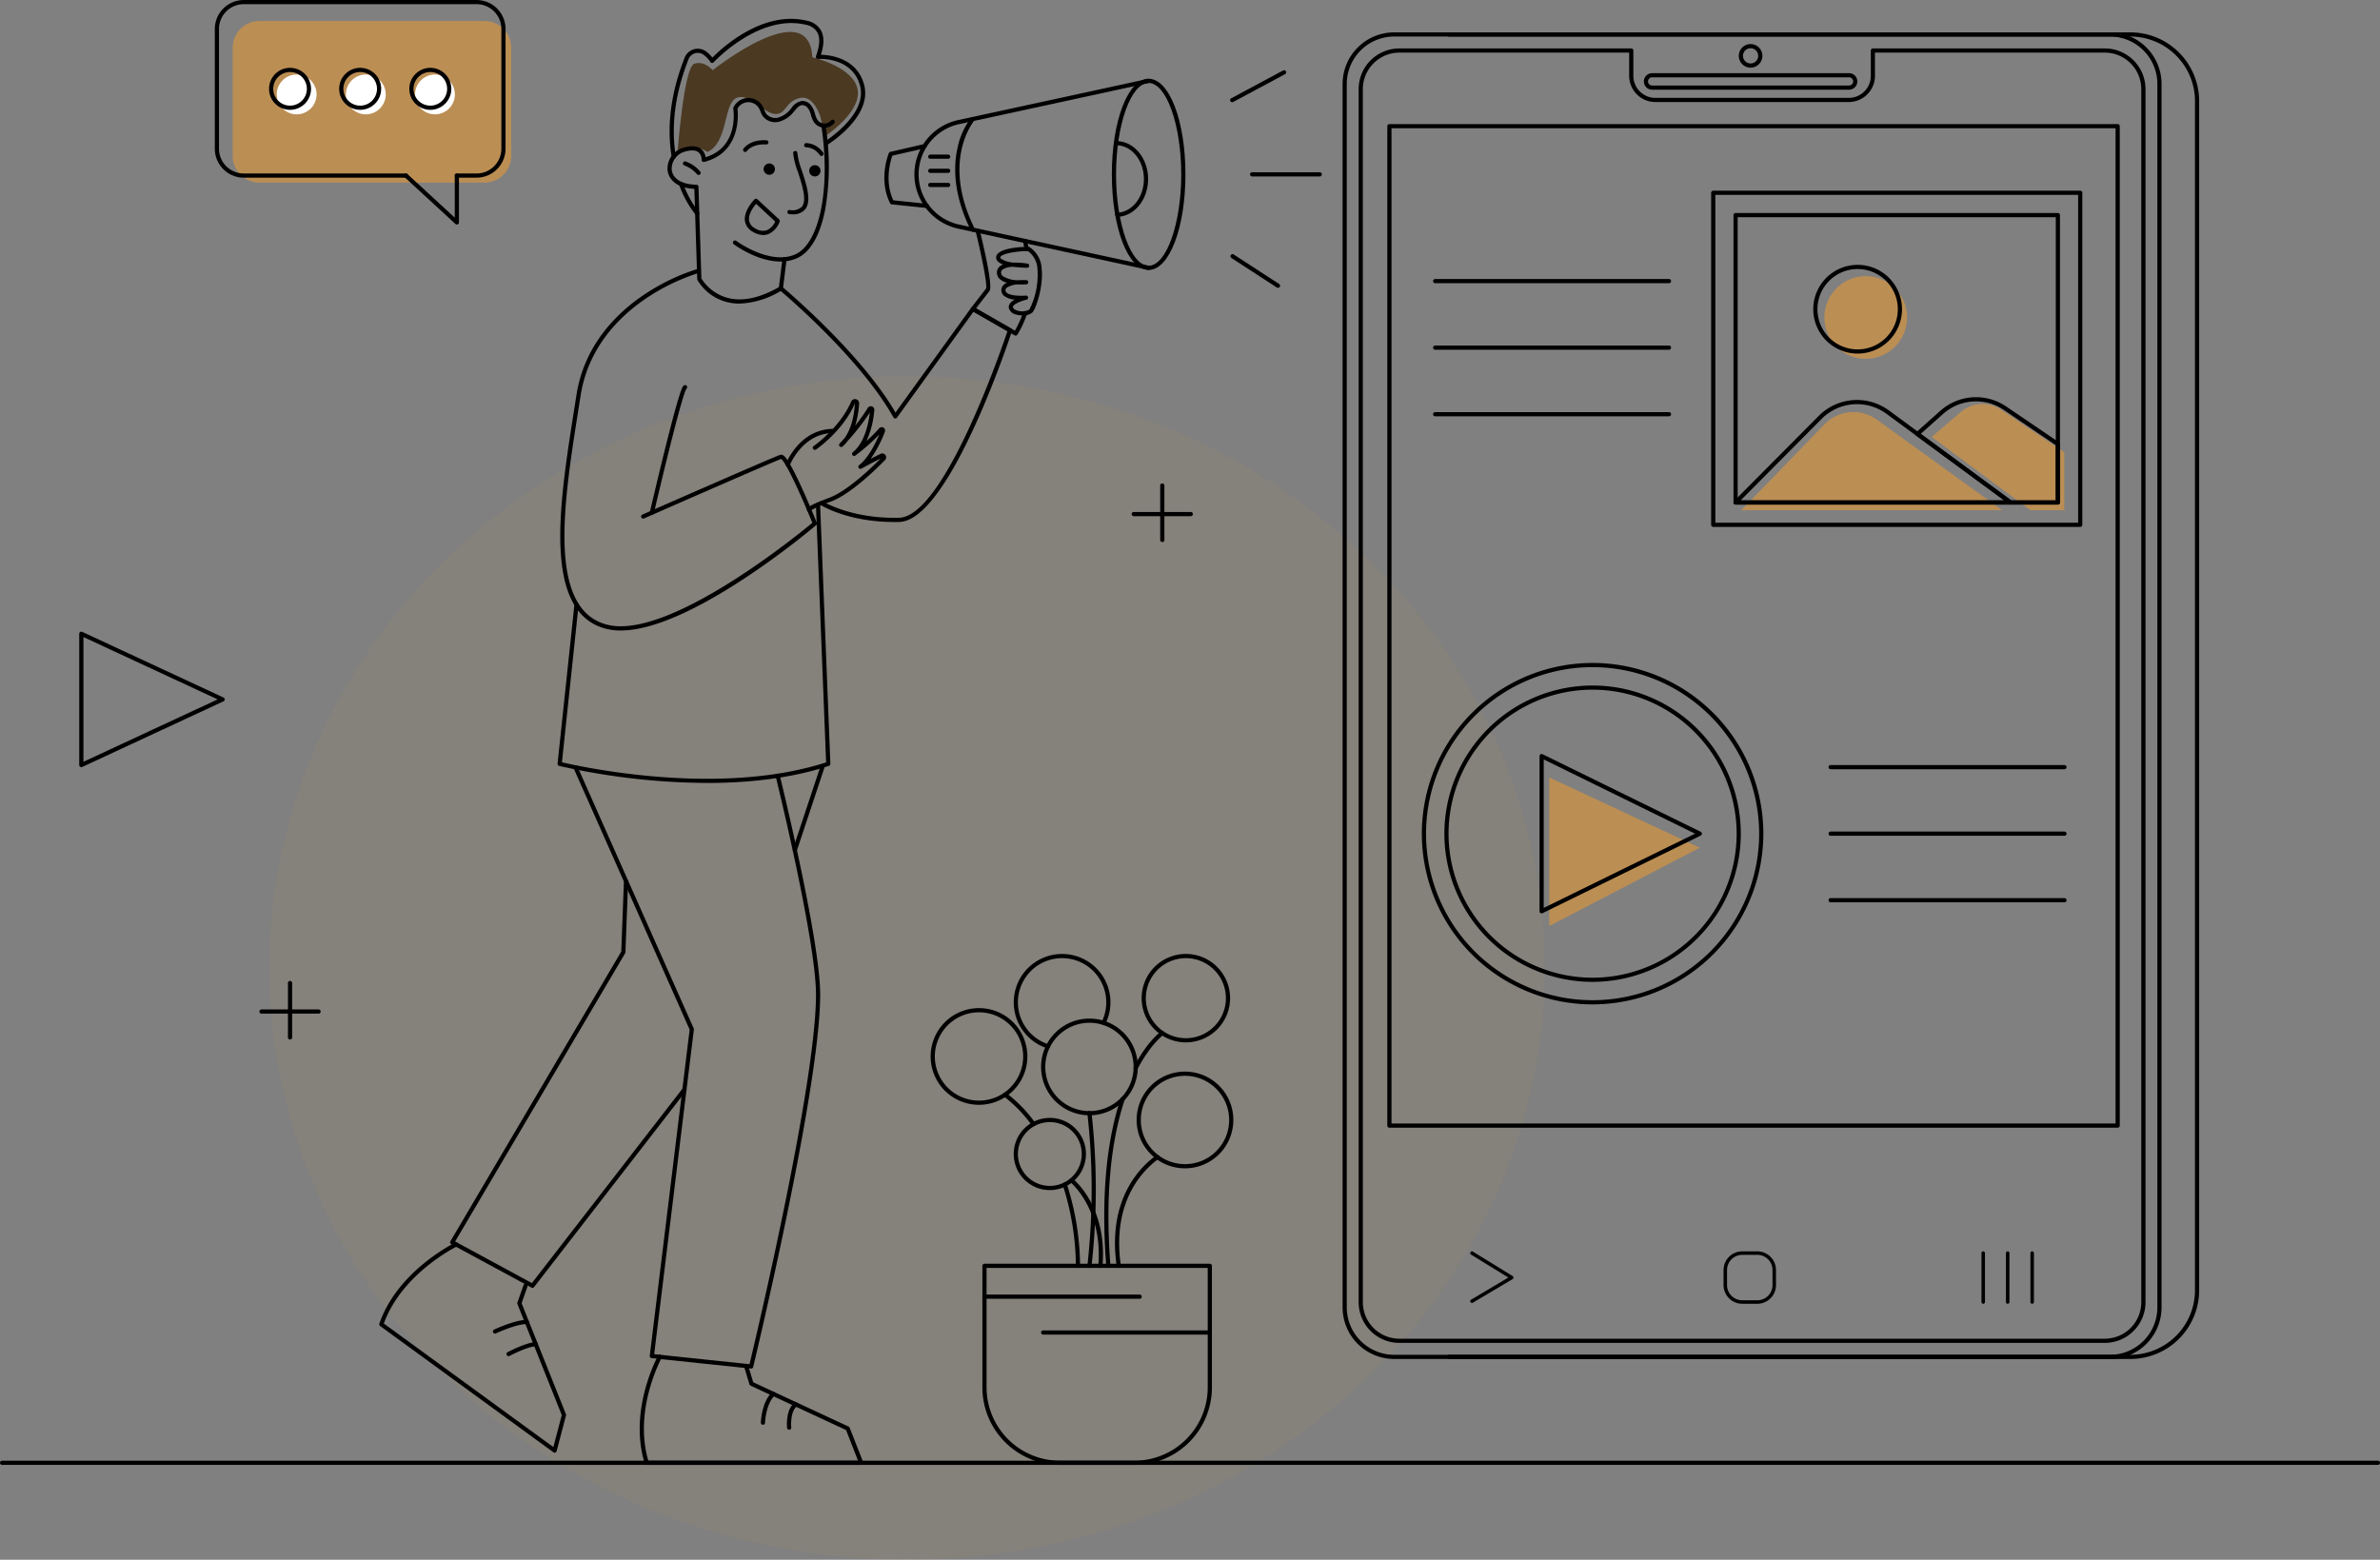 <svg xmlns="http://www.w3.org/2000/svg" xmlns:xlink="http://www.w3.org/1999/xlink" width="518.692" height="340" viewBox="0 0 518.692 340">
  <rect x="0" y="0" width="518.692" height="340" fill="#808080" stroke="none"/>
  <defs>
    <clipPath id="clip-path">
      <rect id="Rectangle_5" data-name="Rectangle 5" width="518.692" height="319.321" transform="translate(0 0)" fill="none"/>
    </clipPath>
  </defs>
  <g id="Group_102" data-name="Group 102" transform="translate(-345.323 -457)">
    <ellipse id="Ellipse_3" data-name="Ellipse 3" cx="139" cy="129" rx="139" ry="129" transform="translate(404 539)" fill="#bb8e54" opacity="0.1"/>
    <g id="Group_2" data-name="Group 2" transform="translate(345.323 457.004)">
      <g id="Group_1" data-name="Group 1" transform="translate(0 -0.004)" clip-path="url(#clip-path)">
        <path id="Path_1" data-name="Path 1" d="M221.591,50.268H172.556a5.838,5.838,0,0,1-5.838-5.838V20.872a5.838,5.838,0,0,1,5.838-5.838h49.036a5.838,5.838,0,0,1,5.838,5.838V44.43a5.838,5.838,0,0,1-5.838,5.838" transform="translate(-116.009 -10.46)" fill="#bb8e54"/>
        <path id="Path_2" data-name="Path 2" d="M198.322,57.756a4.337,4.337,0,1,0,4.336-4.336,4.336,4.336,0,0,0-4.336,4.336" transform="translate(-138.001 -37.171)" fill="#fff"/>
        <path id="Path_3" data-name="Path 3" d="M247.867,57.756A4.337,4.337,0,1,0,252.2,53.42a4.336,4.336,0,0,0-4.336,4.336" transform="translate(-172.476 -37.171)" fill="#fff"/>
        <path id="Path_4" data-name="Path 4" d="M297.411,57.756a4.337,4.337,0,1,0,4.336-4.336,4.336,4.336,0,0,0-4.336,4.336" transform="translate(-206.951 -37.171)" fill="#fff"/>
        <path id="Path_5" data-name="Path 5" d="M1247.659,316.7l18.151-18.737a8.749,8.749,0,0,1,11.408-1l27.325,19.741Z" transform="translate(-868.174 -205.483)" fill="#bb8e54"/>
        <path id="Path_6" data-name="Path 6" d="M1384.064,296.7l21.538,15.973h7.372V300.027l-13.781-9.282a7.252,7.252,0,0,0-8.769.506Z" transform="translate(-963.09 -201.45)" fill="#bb8e54"/>
        <path id="Path_7" data-name="Path 7" d="M1307.234,206.905a9.01,9.01,0,1,0,9.01-9.01,9.01,9.01,0,0,0-9.01,9.01" transform="translate(-909.628 -137.702)" fill="#bb8e54"/>
        <path id="Path_8" data-name="Path 8" d="M1110.084,557.182v32.379L1142.9,572.5Z" transform="translate(-772.443 -387.709)" fill="#bb8e54"/>
        <path id="Path_9" data-name="Path 9" d="M485.451,49.291s1.367-18.7,3.644-19.461,4.011,1.409,4.011,1.409,21-16.726,21.737-2.819c0,0,8.991,2.02,9.862,7.027s-7.138,10.2-7.138,10.2l-.948-4.166s-1.4-4.987-4.595-4.174-2.855,3.621-5.34,3.469-5.61-4.77-8.428-3.469-1.735,9.649-6.288,11.763c0,0-2.138-2-6.517.217" transform="translate(-337.797 -15.93)" fill="#4b3922"/>
        <path id="Path_10" data-name="Path 10" d="M518.236,1047.762H.456a.456.456,0,0,1,0-.912H518.236a.456.456,0,1,1,0,.912" transform="translate(0 -728.441)"/>
        <path id="Path_11" data-name="Path 11" d="M565.287,121.985q-.323,0-.674-.031a.456.456,0,0,1,.081-.909,2.927,2.927,0,0,0,2.671-.721c1.136-1.43.013-4.855-.889-7.607a16.041,16.041,0,0,1-1.02-4.08.456.456,0,0,1,.913,0,16.154,16.154,0,0,0,.974,3.8c1.021,3.114,2.178,6.644.736,8.459a3.364,3.364,0,0,1-2.792,1.094" transform="translate(-392.593 -75.275)"/>
        <path id="Path_12" data-name="Path 12" d="M547.162,118.38a1.232,1.232,0,1,0,1.232-1.232,1.232,1.232,0,0,0-1.232,1.232" transform="translate(-380.738 -81.515)"/>
        <path id="Path_13" data-name="Path 13" d="M579.825,119.595a1.231,1.231,0,1,0,1.231-1.232,1.232,1.232,0,0,0-1.231,1.232" transform="translate(-403.467 -82.361)"/>
        <path id="Path_14" data-name="Path 14" d="M532.89,103.049a.456.456,0,0,1-.38-.708c.056-.084,1.409-2.064,5.022-1.846a.456.456,0,0,1,.428.483.452.452,0,0,1-.483.428c-3.093-.186-4.195,1.422-4.206,1.438a.455.455,0,0,1-.381.2" transform="translate(-370.49 -69.916)"/>
        <path id="Path_15" data-name="Path 15" d="M579.962,105.357a.456.456,0,0,1-.375-.2,3.858,3.858,0,0,0-2.947-1.693.456.456,0,0,1,0-.912,4.78,4.78,0,0,1,3.694,2.084.456.456,0,0,1-.374.716" transform="translate(-400.935 -71.362)"/>
        <path id="Path_16" data-name="Path 16" d="M535.5,118.885c-5.036,0-9.917-3.581-10.169-3.768a.456.456,0,0,1,.545-.732c.072.054,7.25,5.315,12.769,2.984,5.344-2.258,7.838-14.261,5.8-27.921a.456.456,0,0,1,.9-.134,55.173,55.173,0,0,1-.117,18.395c-1.134,5.626-3.289,9.257-6.232,10.5a8.927,8.927,0,0,1-3.5.676" transform="translate(-365.419 -61.876)"/>
        <path id="Path_17" data-name="Path 17" d="M493.963,115.065a11.1,11.1,0,0,1-3.057-.418,10.483,10.483,0,0,1-6.121-4.711.457.457,0,0,1-.053-.2c-.148-4.532-.55-17.2-.63-19.688-4.966-.236-5.72-3.1-5.833-3.994a4.745,4.745,0,0,1,3.61-5.017c1.636-.447,2.889-.331,3.726.348a2.8,2.8,0,0,1,.956,1.762c7.258-2.205,6.084-10.238,6.029-10.587a.458.458,0,0,1,.04-.269,3.6,3.6,0,0,1,6.43-.129,6.661,6.661,0,0,1,.31.7,4.249,4.249,0,0,0,.374.791,2.548,2.548,0,0,0,2.713.844,5.4,5.4,0,0,0,2.665-1.888l.127-.15a3.524,3.524,0,0,1,2.284-1.571,2.378,2.378,0,0,1,1.889.831,4.583,4.583,0,0,1,.887,1.682c.038.119.074.239.11.36a4.312,4.312,0,0,0,.516,1.252,1.874,1.874,0,0,0,2.976.12.456.456,0,0,1,.7.583,2.787,2.787,0,0,1-4.425-.178,5.05,5.05,0,0,1-.643-1.515c-.034-.115-.069-.23-.105-.344a3.546,3.546,0,0,0-.7-1.348,1.458,1.458,0,0,0-1.145-.532c-.638.047-1.155.659-1.654,1.249l-.13.153a6.262,6.262,0,0,1-3.13,2.18,3.416,3.416,0,0,1-3.7-1.223,4.992,4.992,0,0,1-.462-.96,5.97,5.97,0,0,0-.267-.611,2.692,2.692,0,0,0-4.743-.019c.141,1.24.777,9.587-7.254,11.605a.457.457,0,0,1-.567-.47,2.142,2.142,0,0,0-.666-1.618c-.6-.479-1.573-.537-2.9-.172a3.88,3.88,0,0,0-2.945,4.023c.248,1.96,2.258,3.16,5.377,3.209a.456.456,0,0,1,.449.442s.472,14.858.639,20a9.778,9.778,0,0,0,5.531,4.18c3.264.924,7.087.149,11.363-2.3l.766-6.136a.456.456,0,0,1,.905.113l-.794,6.361a.457.457,0,0,1-.223.338,18.608,18.608,0,0,1-9.227,2.919" transform="translate(-332.777 -48.884)"/>
        <path id="Path_18" data-name="Path 18" d="M492.747,118.613a.455.455,0,0,1-.371-.19,6.546,6.546,0,0,0-2.736-1.888.456.456,0,0,1,.3-.862,7.373,7.373,0,0,1,3.176,2.217.456.456,0,0,1-.37.723" transform="translate(-340.499 -80.471)"/>
        <path id="Path_19" data-name="Path 19" d="M480.7,44.014a.456.456,0,0,1-.45-.382c-1.116-6.792-.164-14.082,2.829-21.665a3.068,3.068,0,0,1,4.7-1.322,7.175,7.175,0,0,1,1.339,1.315c1.972-2,10.894-10.346,20.557-8.047a4.511,4.511,0,0,1,3.132,2.153c.69,1.283.676,3.055-.039,5.274,2,.052,7.855.709,9.416,6.527,1.873,6.983-7.744,12.952-8.154,13.2a.456.456,0,0,1-.476-.779c.095-.058,9.445-5.864,7.749-12.188-1.687-6.283-8.842-5.87-9.145-5.848a.456.456,0,0,1-.46-.612c.826-2.254.929-3.986.305-5.146a3.6,3.6,0,0,0-2.539-1.7c-10.2-2.428-19.965,8.076-20.063,8.183a.456.456,0,0,1-.722-.063,6.008,6.008,0,0,0-1.452-1.549,2.156,2.156,0,0,0-3.3.93c-2.932,7.428-3.866,14.555-2.778,21.182a.457.457,0,0,1-.376.524.476.476,0,0,1-.075.006" transform="translate(-333.864 -9.404)"/>
        <path id="Path_20" data-name="Path 20" d="M490.465,137.66a.454.454,0,0,1-.343-.156,22.9,22.9,0,0,1-3.612-6.551.456.456,0,1,1,.853-.323,22.376,22.376,0,0,0,3.445,6.273.456.456,0,0,1-.343.757" transform="translate(-338.513 -90.692)"/>
        <path id="Path_21" data-name="Path 21" d="M414.637,271.453a12.976,12.976,0,0,1-3.019-.332c-6.362-1.519-9.671-7.307-10.117-17.7-.383-8.916,1.4-20.139,2.964-30.041q.264-1.667.52-3.3c1.705-10.914,8.822-17.805,14.491-21.664a45.384,45.384,0,0,1,11.994-5.809.456.456,0,0,1,.242.88,44.42,44.42,0,0,0-11.746,5.7c-5.51,3.756-12.426,10.455-14.079,21.034q-.255,1.63-.521,3.3c-1.562,9.859-3.333,21.034-2.954,29.859.426,9.925,3.507,15.436,9.417,16.847a12.065,12.065,0,0,0,2.8.307c14.2,0,38.98-20.244,41.756-22.55-2.634-6.5-5.831-13.332-6.806-13.927-1.723.631-20.169,8.7-29.868,12.964a.456.456,0,1,1-.367-.835c1.169-.514,28.66-12.591,30.044-13.027.6-.191,1.217.433,2.272,2.3.678,1.2,1.519,2.9,2.5,5.05,1.665,3.653,3.18,7.407,3.2,7.445a.456.456,0,0,1-.128.519c-1.178,1-27.284,22.975-42.592,22.977" transform="translate(-279.345 -134.016)"/>
        <path id="Path_22" data-name="Path 22" d="M466.018,304.281a.45.45,0,0,1-.1-.012.456.456,0,0,1-.341-.548c.015-.066,1.557-6.7,3.21-13.364,3.382-13.615,3.92-14.046,4.179-14.253a.456.456,0,0,1,.592.694c-.831,1.073-4.787,17.194-7.092,27.129a.456.456,0,0,1-.444.353m7.516-27.465h0" transform="translate(-323.958 -192.054)"/>
        <path id="Path_23" data-name="Path 23" d="M563.442,315.614a.456.456,0,0,1-.427-.618c.029-.075,2.935-7.514,10.212-7.626a.452.452,0,0,1,.463.449.457.457,0,0,1-.449.463c-6.651.1-9.347,6.969-9.373,7.038a.457.457,0,0,1-.426.294" transform="translate(-391.749 -213.88)"/>
        <path id="Path_24" data-name="Path 24" d="M578.67,310.628a.459.459,0,0,1-.1-.01.508.508,0,0,1-.4-.459c-.03-.39-.057-.758,4.929-2.652,3.823-1.453,8.881-6.247,11.16-8.543-2.063,1.021-4.178,2.191-4.2,2.2a.456.456,0,0,1-.5-.761c1.907-1.465,3.46-4.512,4.382-6.668a44.846,44.846,0,0,1-5.205,4.586.456.456,0,0,1-.557-.722c2.6-2.079,3.435-6.361,3.7-8.641a51.844,51.844,0,0,1-4.827,6.189,7.637,7.637,0,0,1-1.109,1.2.456.456,0,0,1-.629-.66c.013-.013.426-.447,1.053-1.148,1.578-2.15,2.114-5.227,2.272-7.614-2.527,5.941-8.238,9.917-8.48,10.083a.456.456,0,0,1-.517-.752c.057-.039,5.737-4,8.171-9.69a.906.906,0,0,1,1.736.419,20.84,20.84,0,0,1-.842,4.791,36.869,36.869,0,0,0,2.718-3.819.769.769,0,0,1,1.427.461,20.128,20.128,0,0,1-1.7,6.735,28.68,28.68,0,0,0,2.751-2.751.744.744,0,0,1,1.258.756,27.327,27.327,0,0,1-3.093,5.889c.679-.354,1.429-.737,2.157-1.092a.843.843,0,0,1,.972,1.347c-2.676,2.725-7.763,7.525-11.778,9.051a24.783,24.783,0,0,0-4.3,1.885l0,.023a.457.457,0,0,1-.446.36" transform="translate(-402.311 -199.025)"/>
        <path id="Path_25" data-name="Path 25" d="M706.248,98.12a.444.444,0,0,1-.1-.011L664.74,89.121a12.111,12.111,0,0,1,0-23.67l41.411-8.988a.456.456,0,0,1,.193.892l-41.411,8.988a11.2,11.2,0,0,0,0,21.887l41.411,8.988a.456.456,0,0,1-.1.9" transform="translate(-455.914 -39.281)"/>
        <path id="Path_26" data-name="Path 26" d="M804.69,98.12c-4.5,0-8.019-9.152-8.019-20.834s3.522-20.835,8.019-20.835,8.019,9.152,8.019,20.835S809.186,98.12,804.69,98.12m0-40.756c-3.852,0-7.106,9.123-7.106,19.922s3.254,19.921,7.106,19.921,7.106-9.123,7.106-19.921-3.254-19.922-7.106-19.922" transform="translate(-554.357 -39.28)"/>
        <path id="Path_27" data-name="Path 27" d="M719.569,191.821a5.129,5.129,0,0,1-1.484-.212,2.012,2.012,0,0,1-1.532-1.376c-.172-.806.47-1.423,1.271-1.868a4.406,4.406,0,0,1-2.352-.839,1.606,1.606,0,0,1-.557-1.185,1.576,1.576,0,0,1,.505-1.191,2.582,2.582,0,0,1,.7-.464,3.841,3.841,0,0,1-1.538-.793,1.87,1.87,0,0,1-.631-1.415,1.726,1.726,0,0,1,.63-1.353,2.643,2.643,0,0,1,.713-.418,2.991,2.991,0,0,1-1.154-.668,1.211,1.211,0,0,1-.356-.9c.1-2.027,5.4-2.264,7.027-2.288a.437.437,0,0,1,.241.065,5.915,5.915,0,0,1,2.646,4.756c.419,3.831-1.256,8.784-2.045,9.53a3.132,3.132,0,0,1-2.087.62m.73-4.335a.456.456,0,0,1,.1.9c-1.289.3-3.083,1.06-2.956,1.656.06.281.392.534.91.7a3.389,3.389,0,0,0,2.673-.2,16.74,16.74,0,0,0,1.763-8.783,5.111,5.111,0,0,0-2.1-3.99c-2.834.06-5.959.647-6,1.417a.3.3,0,0,0,.107.23,5.8,5.8,0,0,0,2.858.891,17.178,17.178,0,0,1,2.961.212.456.456,0,0,1-.075.906h0a25.919,25.919,0,0,1-2.918-.2,4.3,4.3,0,0,0-2.455.6.807.807,0,0,0-.307.656.966.966,0,0,0,.339.746,6.133,6.133,0,0,0,3.461.911,14.241,14.241,0,0,1,1.7-.015.456.456,0,0,1,.007.91,15.926,15.926,0,0,1-1.708.023,4.729,4.729,0,0,0-2.614.754.661.661,0,0,0-.226.515.69.69,0,0,0,.253.524c.844.756,3.3.72,4.178.641l.041,0" transform="translate(-496.682 -123.058)"/>
        <path id="Path_28" data-name="Path 28" d="M733.787,173.863a.457.457,0,0,1-.448-.37l-.331-1.722a.456.456,0,1,1,.9-.172l.331,1.722a.457.457,0,0,1-.362.534.464.464,0,0,1-.086.008" transform="translate(-510.053 -119.147)"/>
        <path id="Path_29" data-name="Path 29" d="M705.374,187.168a.454.454,0,0,1-.227-.061l-9.323-5.348a.457.457,0,0,1-.133-.676s2.494-3.207,3.236-4.171c.3-.807-.917-6.969-2.276-12.495a.456.456,0,0,1,.886-.218c1.115,4.533,2.874,12.281,2.128,13.25-.564.733-2.226,2.872-2.931,3.779l8.48,4.865a23.046,23.046,0,0,0,1.781-3.946.456.456,0,0,1,.868.281,23.2,23.2,0,0,1-2.1,4.523.456.456,0,0,1-.388.216" transform="translate(-484.024 -114.014)"/>
        <path id="Path_30" data-name="Path 30" d="M798.87,117.634a.456.456,0,0,1-.019-.912c3.256-.134,5.807-3.361,5.807-7.346,0-4.052-2.7-7.348-6.013-7.348h-.038a.46.46,0,0,1-.495-.413.45.45,0,0,1,.4-.494,1.325,1.325,0,0,1,.134-.005c3.819,0,6.926,3.706,6.926,8.261,0,4.476-2.935,8.1-6.682,8.257h-.019" transform="translate(-555.359 -70.359)"/>
        <path id="Path_31" data-name="Path 31" d="M642.914,117.149l-.048,0-7.593-.79a.456.456,0,0,1-.36-.249c-2.593-5.173-.363-10.7-.267-10.929a.456.456,0,0,1,.319-.27l7.362-1.691a.456.456,0,0,1,.2.889l-7.123,1.636c-.365,1.028-1.759,5.548.211,9.733l7.34.763a.456.456,0,0,1-.047.91" transform="translate(-440.929 -71.813)"/>
        <path id="Path_32" data-name="Path 32" d="M688.28,108.827a.456.456,0,0,1-.409-.253c-4.018-8.078-3.8-14.326-2.909-18.145a15.8,15.8,0,0,1,2.974-6.485.456.456,0,0,1,.686.6c-.074.085-7.357,8.7.065,23.622a.456.456,0,0,1-.408.659" transform="translate(-476.253 -58.302)"/>
        <path id="Path_33" data-name="Path 33" d="M669.418,111.7h-3.9a.456.456,0,0,1,0-.912h3.9a.456.456,0,0,1,0,.912" transform="translate(-462.776 -77.088)"/>
        <path id="Path_34" data-name="Path 34" d="M669.418,121.824h-3.9a.456.456,0,1,1,0-.912h3.9a.456.456,0,0,1,0,.912" transform="translate(-462.776 -84.134)"/>
        <path id="Path_35" data-name="Path 35" d="M669.418,131.95h-3.9a.456.456,0,1,1,0-.912h3.9a.456.456,0,0,1,0,.912" transform="translate(-462.776 -91.181)"/>
        <path id="Path_36" data-name="Path 36" d="M881.872,57.337a.456.456,0,0,1-.216-.858l11.275-6.044a.456.456,0,1,1,.431.8l-11.275,6.044a.456.456,0,0,1-.215.054" transform="translate(-613.325 -35.055)"/>
        <path id="Path_37" data-name="Path 37" d="M892.012,189.487a.455.455,0,0,1-.248-.074l-9.9-6.433a.456.456,0,1,1,.5-.765l9.9,6.432a.456.456,0,0,1-.249.839" transform="translate(-613.492 -126.741)"/>
        <path id="Path_38" data-name="Path 38" d="M910.873,124.362H896.129a.456.456,0,0,1,0-.912h14.744a.456.456,0,1,1,0,.912" transform="translate(-623.247 -85.9)"/>
        <path id="Path_39" data-name="Path 39" d="M583.142,256.568c-10.01,0-15.814-3.58-16.064-3.738a.456.456,0,0,1,.486-.772c.062.039,6.284,3.864,16.7,3.583,9.742-.263,22.25-36.665,23.593-40.662l-7.407-4.249-16.672,23.084a.456.456,0,0,1-.768-.044c-7.39-13.216-24.651-27.626-24.825-27.77a.456.456,0,1,1,.583-.7c.172.143,17.034,14.219,24.686,27.407l16.5-22.842a.456.456,0,0,1,.6-.128l8.087,4.639a.457.457,0,0,1,.207.538c-.553,1.688-13.661,41.348-24.554,41.642q-.582.016-1.146.016" transform="translate(-388.294 -142.78)"/>
        <path id="Path_40" data-name="Path 40" d="M537.7,150.328a4.5,4.5,0,0,1-2.254-.69,3.233,3.233,0,0,1-1.748-2.388c-.3-2.256,1.99-4.6,2.087-4.7a.456.456,0,0,1,.635-.014l4.734,4.387a.456.456,0,0,1,.121.484,4.784,4.784,0,0,1-2.479,2.726,3.139,3.139,0,0,1-1.1.2m-1.56-6.808c-.564.666-1.722,2.226-1.537,3.612a2.344,2.344,0,0,0,1.3,1.718,3,3,0,0,0,2.57.429,3.657,3.657,0,0,0,1.824-1.9Z" transform="translate(-371.351 -99.096)"/>
        <path id="Path_41" data-name="Path 41" d="M432.1,421.227a148.516,148.516,0,0,1-32.244-3.714.457.457,0,0,1-.342-.49l3.678-34.732a.456.456,0,0,1,.908.1l-3.636,34.334c3.75.885,34.064,7.618,57.577.023l-2.222-56.187a.456.456,0,0,1,.912-.036l2.236,56.531a.457.457,0,0,1-.313.452c-8.472,2.792-17.838,3.723-26.554,3.723" transform="translate(-277.999 -250.56)"/>
        <path id="Path_42" data-name="Path 42" d="M449.617,679.972l-.048,0-21.641-2.277a.457.457,0,0,1-.405-.509l8.693-71.1L410.93,549.107a.456.456,0,0,1,.834-.37L437.1,605.826a.456.456,0,0,1,.036.24l-8.652,70.767,20.782,2.186c1.252-5.229,14.531-61.176,14.485-80.634-.029-11.915-8.7-47.163-8.787-47.518a.456.456,0,0,1,.886-.219c.088.356,8.784,35.711,8.813,47.734.048,20.427-14.457,80.633-14.6,81.239a.456.456,0,0,1-.443.349" transform="translate(-285.915 -381.644)"/>
        <path id="Path_43" data-name="Path 43" d="M340.473,719.11a.455.455,0,0,1-.217-.055l-17.489-9.468a.456.456,0,0,1-.176-.633l37.234-63.141.585-15.367a.459.459,0,0,1,.456-.442h.009a.454.454,0,0,1,.447.453v.006l-.59,15.5a.451.451,0,0,1-.063.214L323.618,709.01l16.732,9.059,32.879-42.461a.456.456,0,1,1,.721.558l-33.117,42.767a.456.456,0,0,1-.361.177" transform="translate(-224.429 -438.382)"/>
        <path id="Path_44" data-name="Path 44" d="M568.464,567.407a.456.456,0,0,1-.433-.6l5.992-18.031a.456.456,0,1,1,.866.287L568.9,567.1a.455.455,0,0,1-.433.312" transform="translate(-395.244 -381.644)"/>
        <path id="Path_45" data-name="Path 45" d="M506.621,994.943H459.895a.457.457,0,0,1-.436-.322c-3.593-11.652,2.825-23.329,2.891-23.445a.456.456,0,0,1,.8.446c-.063.112-6.173,11.244-2.911,22.409h45.718l-2.617-6.687-20.812-9.68a.456.456,0,0,1-.244-.282l-1.165-3.873a.456.456,0,0,1,.874-.262l1.106,3.676,20.792,9.671a.458.458,0,0,1,.232.247l2.927,7.48a.456.456,0,0,1-.425.623" transform="translate(-318.95 -675.621)"/>
        <path id="Path_46" data-name="Path 46" d="M309.962,936.216a.457.457,0,0,1-.269-.088L271.93,908.609a.456.456,0,0,1-.163-.517c3.957-11.529,16.424-17.609,16.549-17.669a.456.456,0,1,1,.394.823c-.121.058-12.02,5.869-15.969,16.826L309.69,935l1.832-6.977-9.666-24.2a.457.457,0,0,1-.007-.32l1.339-3.816a.456.456,0,0,1,.861.3l-1.283,3.654,9.658,24.182a.456.456,0,0,1,.017.285l-2.04,7.769a.456.456,0,0,1-.288.314.452.452,0,0,1-.153.027" transform="translate(-189.09 -619.561)"/>
        <path id="Path_47" data-name="Path 47" d="M353.635,948.9a.456.456,0,0,1-.194-.869c.184-.086,4.532-2.111,7.131-2.125h0a.456.456,0,0,1,0,.912c-2.4.013-6.705,2.019-6.748,2.039a.454.454,0,0,1-.193.043" transform="translate(-245.756 -658.2)"/>
        <path id="Path_48" data-name="Path 48" d="M363.377,964.937a.456.456,0,0,1-.215-.859c.166-.088,4.078-2.155,6.125-2.189a.456.456,0,1,1,.015.913c-1.83.03-5.672,2.062-5.711,2.082a.456.456,0,0,1-.214.053" transform="translate(-252.535 -669.321)"/>
        <path id="Path_49" data-name="Path 49" d="M545.635,1004.666h-.014a.456.456,0,0,1-.443-.469c.005-.18.154-4.441,2.407-6.587a.456.456,0,0,1,.629.661c-1.979,1.885-2.123,5.913-2.125,5.954a.457.457,0,0,1-.456.443" transform="translate(-379.358 -694.09)"/>
        <path id="Path_50" data-name="Path 50" d="M564.342,1010.993a.456.456,0,0,1-.454-.414c-.015-.168-.355-4.122,1.687-5.484a.456.456,0,1,1,.506.759c-1.32.88-1.374,3.648-1.284,4.641a.456.456,0,0,1-.413.5l-.042,0" transform="translate(-392.356 -699.333)"/>
        <path id="Path_51" data-name="Path 51" d="M1306.524,209.954h-79.978a.456.456,0,0,1-.456-.456V137.123a.456.456,0,0,1,.456-.456h79.978a.456.456,0,0,1,.456.456V209.5a.456.456,0,0,1-.456.456M1227,209.041h79.066V137.58H1227Z" transform="translate(-853.165 -95.097)"/>
        <path id="Path_52" data-name="Path 52" d="M1312.793,216.222h-70.242a.456.456,0,0,1-.456-.456V153.127a.456.456,0,0,1,.456-.456h70.242a.456.456,0,0,1,.456.456v62.638a.456.456,0,0,1-.456.456m-69.786-.912h69.329V153.583h-69.329Z" transform="translate(-864.302 -106.234)"/>
        <path id="Path_53" data-name="Path 53" d="M1302.48,309.45h-59.928a.456.456,0,0,1-.324-.778l18.481-18.593a11.769,11.769,0,0,1,15.228-1.177l26.813,19.723a.456.456,0,0,1-.27.824m-58.831-.912h57.442l-25.693-18.9a10.852,10.852,0,0,0-14.041,1.085Z" transform="translate(-864.302 -199.461)"/>
        <path id="Path_54" data-name="Path 54" d="M1403.462,308.066h-10.314a.456.456,0,0,1-.27-.089l-20.3-14.93a.457.457,0,0,1-.033-.709l5.3-4.717a11.687,11.687,0,0,1,14.342-.94l11.524,7.818a.457.457,0,0,1,.2.378V307.61a.456.456,0,0,1-.456.456m-10.164-.912h9.708V295.12l-11.324-7.683a10.776,10.776,0,0,0-13.224.866l-4.883,4.343Z" transform="translate(-954.97 -198.078)"/>
        <path id="Path_55" data-name="Path 55" d="M1308.926,209.153a9.671,9.671,0,1,1,9.671-9.671,9.682,9.682,0,0,1-9.671,9.671m0-18.43a8.759,8.759,0,1,0,8.759,8.759,8.769,8.769,0,0,0-8.759-8.759" transform="translate(-904.076 -132.077)"/>
        <path id="Path_56" data-name="Path 56" d="M1185.685,312.367H1037.155a.456.456,0,0,1,0-.912h148.529a14.082,14.082,0,0,0,14.064-14.067V38.166A14.082,14.082,0,0,0,1185.685,24.1H1037.155a.456.456,0,0,1,0-.912h148.529a15,15,0,0,1,14.976,14.98V297.387a15,15,0,0,1-14.976,14.98" transform="translate(-721.379 -16.133)"/>
        <path id="Path_57" data-name="Path 57" d="M1129.241,312.37h-156A11.254,11.254,0,0,1,962,301.128V34.432a11.254,11.254,0,0,1,11.241-11.241h156a11.254,11.254,0,0,1,11.241,11.241v266.7a11.254,11.254,0,0,1-11.241,11.241M973.239,24.1A10.34,10.34,0,0,0,962.91,34.432v266.7a10.34,10.34,0,0,0,10.329,10.329h156a10.34,10.34,0,0,0,10.329-10.329V34.432A10.34,10.34,0,0,0,1129.241,24.1Z" transform="translate(-669.398 -16.136)"/>
        <path id="Path_58" data-name="Path 58" d="M1136.128,316.879H982.385a8.877,8.877,0,0,1-8.867-8.867V43.576a8.877,8.877,0,0,1,8.867-8.867h50.544a.456.456,0,0,1,.456.456v5.518a4.8,4.8,0,0,0,4.8,4.8h42.152a4.8,4.8,0,0,0,4.8-4.8V35.165a.456.456,0,0,1,.456-.456h50.544a8.877,8.877,0,0,1,8.867,8.867V308.012a8.877,8.877,0,0,1-8.867,8.867M982.385,35.621a7.964,7.964,0,0,0-7.955,7.955V308.012a7.964,7.964,0,0,0,7.955,7.955h153.743a7.964,7.964,0,0,0,7.955-7.955V43.576a7.964,7.964,0,0,0-7.955-7.955H1086.04v5.062a5.715,5.715,0,0,1-5.708,5.71H1038.18a5.715,5.715,0,0,1-5.708-5.71V35.621Z" transform="translate(-677.415 -24.151)"/>
        <path id="Path_59" data-name="Path 59" d="M1222.595,56.036h-42.919a1.8,1.8,0,0,1,0-3.6h42.919a1.8,1.8,0,0,1,0,3.6m-42.919-2.691a.889.889,0,1,0,0,1.778h42.919a.889.889,0,0,0,0-1.778Z" transform="translate(-819.614 -36.484)"/>
        <path id="Path_60" data-name="Path 60" d="M1248.472,36.722a2.57,2.57,0,1,1,2.57-2.57,2.573,2.573,0,0,1-2.57,2.57m0-4.228a1.658,1.658,0,1,0,1.658,1.658,1.66,1.66,0,0,0-1.658-1.658" transform="translate(-866.951 -21.975)"/>
        <path id="Path_61" data-name="Path 61" d="M1242.336,908.239h-3.289a4.073,4.073,0,0,1-4.069-4.069v-3.288a4.073,4.073,0,0,1,4.069-4.069h3.289a4.074,4.074,0,0,1,4.069,4.069v3.288a4.073,4.073,0,0,1-4.069,4.069m-3.289-10.666a3.312,3.312,0,0,0-3.309,3.309v3.288a3.312,3.312,0,0,0,3.309,3.309h3.289a3.313,3.313,0,0,0,3.309-3.309v-3.288a3.312,3.312,0,0,0-3.309-3.309Z" transform="translate(-859.349 -624.039)"/>
        <path id="Path_62" data-name="Path 62" d="M1420.166,908.239a.38.38,0,0,1-.38-.38V897.193a.38.38,0,1,1,.76,0v10.666a.38.38,0,0,1-.38.38" transform="translate(-987.947 -624.039)"/>
        <path id="Path_63" data-name="Path 63" d="M1437.7,908.239a.38.38,0,0,1-.38-.38V897.193a.38.38,0,0,1,.76,0v10.666a.38.38,0,0,1-.38.38" transform="translate(-1000.146 -624.039)"/>
        <path id="Path_64" data-name="Path 64" d="M1455.23,908.239a.38.38,0,0,1-.38-.38V897.193a.38.38,0,1,1,.76,0v10.666a.38.38,0,0,1-.38.38" transform="translate(-1012.346 -624.039)"/>
        <path id="Path_65" data-name="Path 65" d="M1053.842,908.057a.38.38,0,0,1-.195-.707l8.124-4.83-8.129-5a.38.38,0,1,1,.4-.648l8.665,5.333a.38.38,0,0,1-.005.651L1054.036,908a.379.379,0,0,1-.194.054" transform="translate(-733.043 -624.039)"/>
        <path id="Path_66" data-name="Path 66" d="M1056.006,549.552a37.213,37.213,0,1,1,37.213-37.213,37.256,37.256,0,0,1-37.213,37.213m0-73.514a36.3,36.3,0,1,0,36.3,36.3,36.342,36.342,0,0,0-36.3-36.3" transform="translate(-708.919 -330.611)"/>
        <path id="Path_67" data-name="Path 67" d="M1067.239,555.876a32.3,32.3,0,1,1,32.3-32.3,32.34,32.34,0,0,1-32.3,32.3m0-63.694a31.391,31.391,0,1,0,31.391,31.391,31.426,31.426,0,0,0-31.391-31.391" transform="translate(-720.152 -341.844)"/>
        <path id="Path_68" data-name="Path 68" d="M1103.575,575.108a.456.456,0,0,1-.456-.456V540.827a.456.456,0,0,1,.657-.41l34.476,16.913a.456.456,0,0,1,0,.819l-34.475,16.912a.453.453,0,0,1-.2.047m.456-33.549V573.92l32.983-16.181Z" transform="translate(-767.596 -376.012)"/>
        <path id="Path_69" data-name="Path 69" d="M1078.252,200.871H1027.3a.456.456,0,0,1,0-.912h50.954a.456.456,0,0,1,0,.912" transform="translate(-714.52 -139.139)"/>
        <path id="Path_70" data-name="Path 70" d="M1078.252,248.569H1027.3a.456.456,0,0,1,0-.912h50.954a.456.456,0,0,1,0,.912" transform="translate(-714.52 -172.329)"/>
        <path id="Path_71" data-name="Path 71" d="M1078.252,296.267H1027.3a.456.456,0,0,1,0-.913h50.954a.456.456,0,0,1,0,.913" transform="translate(-714.52 -205.519)"/>
        <path id="Path_72" data-name="Path 72" d="M1361.618,549.189h-50.954a.456.456,0,0,1,0-.912h50.954a.456.456,0,0,1,0,.912" transform="translate(-911.698 -381.513)"/>
        <path id="Path_73" data-name="Path 73" d="M1361.618,596.887h-50.954a.456.456,0,0,1,0-.912h50.954a.456.456,0,0,1,0,.912" transform="translate(-911.698 -414.703)"/>
        <path id="Path_74" data-name="Path 74" d="M1361.618,644.584h-50.954a.456.456,0,0,1,0-.912h50.954a.456.456,0,0,1,0,.912" transform="translate(-911.698 -447.893)"/>
        <path id="Path_75" data-name="Path 75" d="M1153.222,307.694H994.505a.456.456,0,0,1-.456-.456V89.38a.456.456,0,0,1,.456-.456h158.717a.456.456,0,0,1,.456.456V307.237a.456.456,0,0,1-.456.456m-158.26-.912h157.8V89.836h-157.8Z" transform="translate(-691.701 -61.876)"/>
        <path id="Path_76" data-name="Path 76" d="M210.976,38.724h-4.3a.456.456,0,0,1,0-.912h4.3a5.4,5.4,0,0,0,5.4-5.4V6.307a5.4,5.4,0,0,0-5.4-5.4H160.239a5.4,5.4,0,0,0-5.4,5.4V32.413a5.4,5.4,0,0,0,5.4,5.4h35.343a.456.456,0,0,1,0,.912H160.239a6.319,6.319,0,0,1-6.311-6.311V6.307A6.319,6.319,0,0,1,160.239,0h50.737a6.319,6.319,0,0,1,6.311,6.311V32.413a6.319,6.319,0,0,1-6.311,6.311" transform="translate(-107.11 0.004)"/>
        <path id="Path_77" data-name="Path 77" d="M300.927,135.45a.455.455,0,0,1-.309-.12l-11.094-10.212a.456.456,0,0,1,.618-.671l10.329,9.508v-9.172a.456.456,0,0,1,.913,0v10.212a.457.457,0,0,1-.456.456" transform="translate(-201.36 -86.51)"/>
        <path id="Path_78" data-name="Path 78" d="M197.359,57.769a4.576,4.576,0,1,1,4.576-4.576,4.581,4.581,0,0,1-4.576,4.576m0-8.239a3.663,3.663,0,1,0,3.664,3.663,3.667,3.667,0,0,0-3.664-3.663" transform="translate(-134.146 -33.829)"/>
        <path id="Path_79" data-name="Path 79" d="M247.615,57.769a4.576,4.576,0,1,1,4.576-4.576,4.581,4.581,0,0,1-4.576,4.576m0-8.239a3.663,3.663,0,1,0,3.663,3.663,3.667,3.667,0,0,0-3.663-3.663" transform="translate(-169.117 -33.829)"/>
        <path id="Path_80" data-name="Path 80" d="M297.872,57.769a4.576,4.576,0,1,1,4.576-4.576,4.581,4.581,0,0,1-4.576,4.576m0-8.239a3.663,3.663,0,1,0,3.664,3.663,3.667,3.667,0,0,0-3.664-3.663" transform="translate(-204.088 -33.829)"/>
        <path id="Path_81" data-name="Path 81" d="M737.054,949.545H720.792a16.9,16.9,0,0,1-16.881-16.881V906.157a.456.456,0,0,1,.456-.456h49.111a.456.456,0,0,1,.456.456v26.507a16.9,16.9,0,0,1-16.881,16.881m-32.23-42.931v26.05a15.986,15.986,0,0,0,15.968,15.968h16.262a15.986,15.986,0,0,0,15.968-15.968v-26.05Z" transform="translate(-489.811 -630.224)"/>
        <path id="Path_82" data-name="Path 82" d="M738.192,928.713H704.367a.456.456,0,0,1,0-.912h33.825a.456.456,0,1,1,0,.912" transform="translate(-489.811 -645.602)"/>
        <path id="Path_83" data-name="Path 83" d="M782.745,954.376H746.427a.456.456,0,1,1,0-.912h36.318a.456.456,0,1,1,0,.912" transform="translate(-519.078 -663.459)"/>
        <path id="Path_84" data-name="Path 84" d="M677.38,743.57a10.539,10.539,0,1,1,10.539-10.539A10.55,10.55,0,0,1,677.38,743.57m0-20.165a9.626,9.626,0,1,0,9.626,9.626,9.637,9.637,0,0,0-9.626-9.626" transform="translate(-464.017 -502.74)"/>
        <path id="Path_85" data-name="Path 85" d="M733.836,704.277a.454.454,0,0,1-.139-.022A10.537,10.537,0,1,1,746.35,698.9a.456.456,0,1,1-.817-.407,9.513,9.513,0,0,0,1-4.28,9.627,9.627,0,1,0-12.56,9.171.456.456,0,0,1-.139.891" transform="translate(-505.438 -475.73)"/>
        <path id="Path_86" data-name="Path 86" d="M756.509,751.075a10.539,10.539,0,1,1,10.539-10.539,10.551,10.551,0,0,1-10.539,10.539m0-20.165a9.626,9.626,0,1,0,9.626,9.626,9.637,9.637,0,0,0-9.626-9.626" transform="translate(-519.077 -507.962)"/>
        <path id="Path_87" data-name="Path 87" d="M734.235,816.9a7.869,7.869,0,1,1,7.869-7.869,7.878,7.878,0,0,1-7.869,7.869m0-14.825a6.956,6.956,0,1,0,6.956,6.956,6.964,6.964,0,0,0-6.956-6.956" transform="translate(-505.436 -557.478)"/>
        <path id="Path_88" data-name="Path 88" d="M824.958,789.086A10.539,10.539,0,1,1,835.5,778.547a10.55,10.55,0,0,1-10.538,10.539m0-20.165a9.626,9.626,0,1,0,9.626,9.626,9.637,9.637,0,0,0-9.626-9.626" transform="translate(-566.708 -534.412)"/>
        <path id="Path_89" data-name="Path 89" d="M827.659,702.95a9.638,9.638,0,1,1,9.638-9.638,9.649,9.649,0,0,1-9.638,9.638m0-18.363a8.726,8.726,0,1,0,8.725,8.725,8.735,8.735,0,0,0-8.725-8.725" transform="translate(-569.213 -475.728)"/>
        <path id="Path_90" data-name="Path 90" d="M764.784,866.057a.456.456,0,0,1-.456-.449,58.544,58.544,0,0,0-2.857-17.592.456.456,0,0,1,.866-.289,59.47,59.47,0,0,1,2.9,17.866.456.456,0,0,1-.449.464Z" transform="translate(-529.847 -589.666)"/>
        <path id="Path_91" data-name="Path 91" d="M725.32,790.37a.455.455,0,0,1-.365-.182,30.293,30.293,0,0,0-6.108-6.31.456.456,0,0,1,.517-.752,30.513,30.513,0,0,1,6.321,6.514.456.456,0,0,1-.365.73" transform="translate(-500.066 -544.875)"/>
        <path id="Path_92" data-name="Path 92" d="M792.124,823.465a.456.456,0,0,1-.454-.421c-1.131-14.525-.073-26.814,3.142-36.526a.456.456,0,0,1,.866.287c-3.177,9.6-4.22,21.765-3.1,36.168a.456.456,0,0,1-.419.49l-.036,0" transform="translate(-550.572 -547.074)"/>
        <path id="Path_93" data-name="Path 93" d="M812.714,747.412a.456.456,0,0,1-.4-.668c2.962-5.655,5.82-7.692,5.94-7.776a.456.456,0,0,1,.523.748c-.028.019-2.809,2.017-5.655,7.451a.456.456,0,0,1-.4.245" transform="translate(-565.203 -514.147)"/>
        <path id="Path_94" data-name="Path 94" d="M799.754,852.391A.456.456,0,0,1,799.3,852c-2.126-14.716,5.308-21.784,8.6-24.139a.456.456,0,1,1,.531.742c-3.158,2.259-10.284,9.047-8.23,23.266a.456.456,0,0,1-.386.517.446.446,0,0,1-.066,0" transform="translate(-555.927 -575.999)"/>
        <path id="Path_95" data-name="Path 95" d="M779.576,830.484l-.05,0a.456.456,0,0,1-.4-.5,148.263,148.263,0,0,0,0-33.163.456.456,0,1,1,.9-.129,149.306,149.306,0,0,1,0,33.391.456.456,0,0,1-.453.407" transform="translate(-542.144 -554.094)"/>
        <path id="Path_96" data-name="Path 96" d="M772.965,863.939l-.039,0a.456.456,0,0,1-.416-.493c1.049-12.376-6.074-18.2-6.146-18.257a.456.456,0,0,1,.567-.715c.31.245,7.581,6.161,6.489,19.05a.456.456,0,0,1-.454.418" transform="translate(-533.148 -587.549)"/>
        <path id="Path_97" data-name="Path 97" d="M823.77,367.833H811.339a.456.456,0,0,1,0-.912H823.77a.456.456,0,1,1,0,.912" transform="translate(-564.246 -255.318)"/>
        <path id="Path_98" data-name="Path 98" d="M831.774,359.25a.456.456,0,0,1-.456-.456V346.941a.456.456,0,0,1,.912,0v11.853a.456.456,0,0,1-.456.456" transform="translate(-578.466 -241.098)"/>
        <path id="Path_99" data-name="Path 99" d="M198.779,724.357H186.347a.456.456,0,0,1,0-.913h12.432a.456.456,0,0,1,0,.913" transform="translate(-129.351 -503.402)"/>
        <path id="Path_100" data-name="Path 100" d="M206.783,715.774a.456.456,0,0,1-.456-.456V703.465a.456.456,0,1,1,.912,0v11.853a.456.456,0,0,1-.456.456" transform="translate(-143.571 -489.182)"/>
        <path id="Path_101" data-name="Path 101" d="M57.24,482.235a.456.456,0,0,1-.456-.456V453.157a.456.456,0,0,1,.648-.414l30.789,14.311a.456.456,0,0,1,0,.828l-30.789,14.31a.454.454,0,0,1-.192.043m.456-28.362v27.19l29.251-13.6Z" transform="translate(-39.513 -315.007)"/>
      </g>
    </g>
  </g>
</svg>
